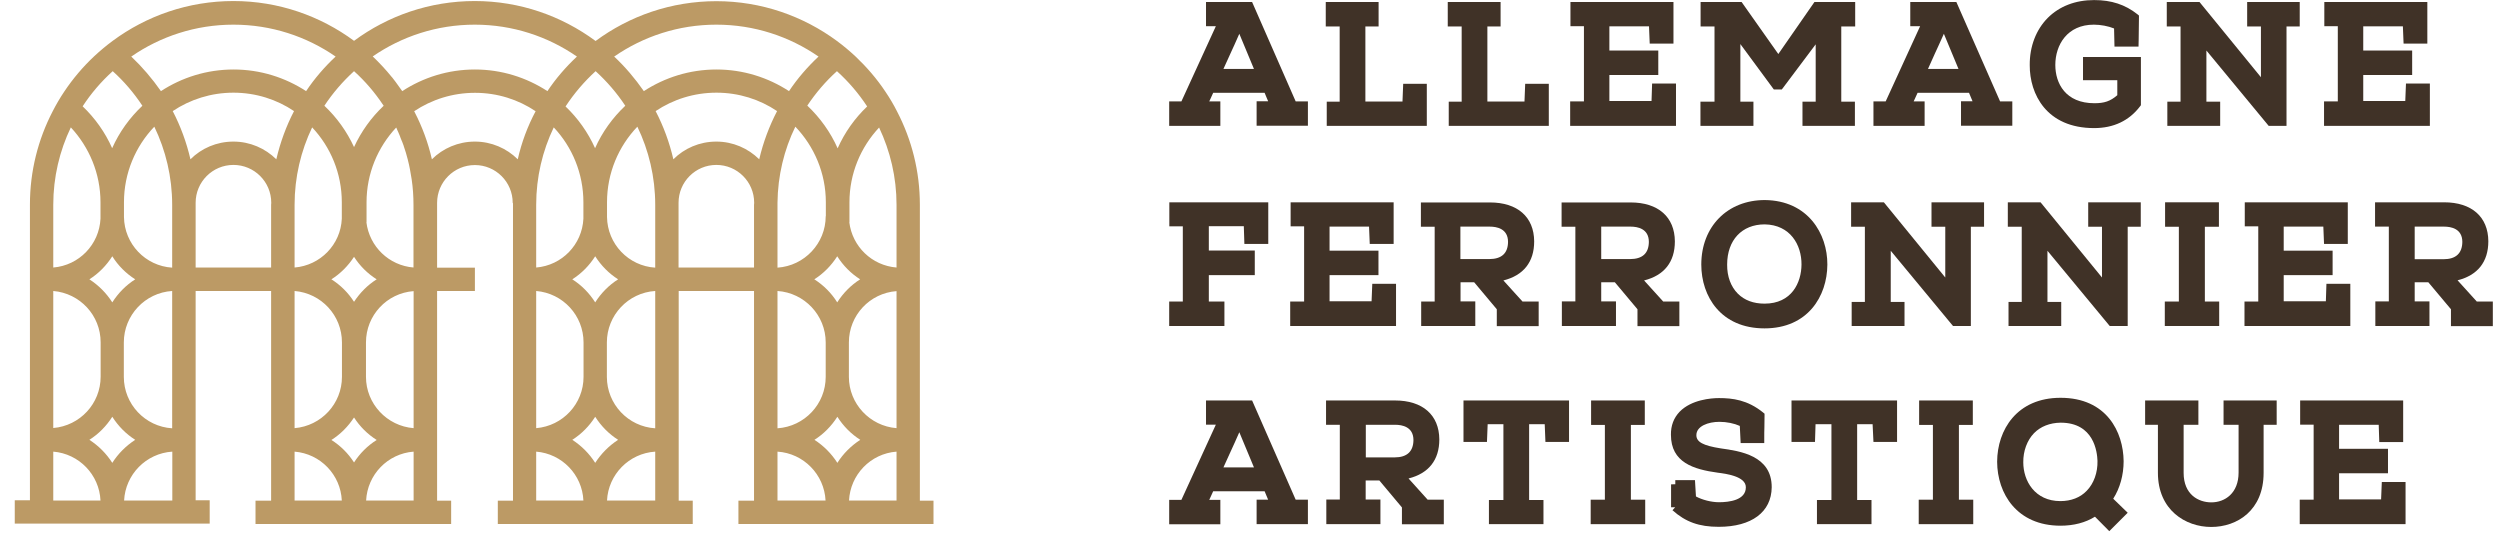 <?xml version="1.0" encoding="UTF-8"?> <svg xmlns="http://www.w3.org/2000/svg" width="228" height="49" viewBox="0 0 228 49" fill="none"><g clip-path="url(#clip0_88_14)"><path d="M114.192 0.185H109.988V2.39H110.886L107.745 9.247H106.63V11.477H111.296V9.247H110.283C110.322 9.17 110.347 9.106 110.386 9.029C110.475 8.837 110.565 8.645 110.642 8.465H115.333C115.384 8.581 115.436 8.709 115.487 8.837C115.538 8.965 115.602 9.106 115.654 9.234H114.603V11.465H119.281V9.247H118.166L114.192 0.185ZM112.219 4.876C112.462 4.351 112.731 3.761 113.026 3.082C113.411 3.992 113.731 4.761 114.013 5.453C114.128 5.735 114.244 6.017 114.359 6.286H111.578C111.783 5.851 111.988 5.389 112.219 4.876Z" fill="#403227"></path><path d="M127.907 9.26H124.523V2.415H125.728V0.185H120.909V2.415H122.178V9.273H120.999V11.477H130.125V7.645H127.971L127.907 9.26Z" fill="#403227"></path><path d="M139.033 9.26H135.649V2.415H136.854V0.185H132.035V2.415H133.304V9.273H132.125V11.477H141.251V7.645H139.097L139.033 9.26Z" fill="#403227"></path><path d="M150.62 9.209H146.775V6.837H151.236V4.607H146.775V2.403H150.39L150.454 3.979H152.62V0.185H143.225V2.39H144.455V9.247H143.199V11.477H152.851V7.619H150.672L150.62 9.209Z" fill="#403227"></path><path d="M162.182 4.928L158.836 0.185H155.094V2.415H156.363V9.273H155.081V11.477H159.913V9.273H158.721V4.018L161.772 8.158H162.502L165.591 4.043V9.273H164.386V11.477H169.167V9.273H167.924V2.415H169.193V0.185H165.476L162.182 4.928Z" fill="#403227"></path><path d="M175.538 9.247H174.525C174.563 9.17 174.589 9.106 174.627 9.029C174.717 8.837 174.807 8.645 174.884 8.465H179.575C179.626 8.581 179.678 8.709 179.729 8.837C179.78 8.965 179.844 9.106 179.895 9.234H178.844V11.465H183.523V9.247H182.408L178.421 0.185H174.217V2.39H175.115L171.974 9.247H170.859V11.477H175.525V9.247H175.538ZM177.281 3.082C177.665 3.992 177.986 4.761 178.268 5.453C178.383 5.735 178.498 6.017 178.614 6.286H175.832C176.025 5.851 176.23 5.389 176.46 4.889C176.717 4.351 176.973 3.761 177.281 3.082Z" fill="#403227"></path><path d="M190.983 11.682C192.752 11.682 194.174 11.016 195.174 9.696L195.251 9.593V5.197H189.97V7.312H193.098V8.683C192.457 9.234 191.918 9.414 191.008 9.414C188.381 9.414 187.445 7.607 187.445 5.927C187.445 4.094 188.535 2.249 190.957 2.249C191.572 2.249 192.264 2.377 192.803 2.595L192.841 4.248H195.033L195.046 3.672C195.059 2.954 195.072 2.287 195.072 1.608V1.416L194.931 1.3C193.815 0.416 192.559 0.006 190.983 0.006C189.278 0.006 187.817 0.57 186.753 1.634C185.689 2.71 185.099 4.235 185.112 5.94C185.099 8.581 186.638 11.682 190.983 11.682Z" fill="#403227"></path><path d="M198.866 9.273H197.661V11.477H202.48V9.273H201.224V4.607L206.902 11.477H208.53V2.415H209.735V0.185H204.941V2.415H206.197V7.043L200.596 0.185H197.61V2.415H198.866V9.273Z" fill="#403227"></path><path d="M221.604 7.619H219.425L219.361 9.209H215.528V6.837H219.989V4.607H215.528V2.403H219.143L219.207 3.979H221.373V0.185H211.978V2.39H213.208V9.247H211.952V11.477H221.604V7.619Z" fill="#403227"></path><path d="M106.643 20.642H107.873V27.5H106.63V29.73H111.667V27.5H110.245V25.09H114.436V22.847H110.245V20.629H113.436L113.487 22.244H115.666V18.45H106.643V20.642Z" fill="#403227"></path><path d="M127.318 25.884H125.152L125.088 27.474H121.255V25.09H125.716V22.86H121.255V20.668H124.857L124.921 22.244H127.1V18.45H117.705V20.642H118.935V27.5H117.666V29.73H127.318V25.884Z" fill="#403227"></path><path d="M129.612 27.487V29.73H134.547V27.487H133.201V25.743H134.444L136.508 28.204V29.742H140.327V27.5H138.853L137.11 25.577C138.943 25.115 139.917 23.898 139.917 22.014C139.904 19.783 138.392 18.463 135.88 18.463H129.586V20.68H130.842V27.5H129.612V27.487ZM135.815 23.628H133.188V20.668H135.867C136.495 20.668 137.533 20.847 137.533 22.065C137.52 23.103 136.943 23.628 135.815 23.628Z" fill="#403227"></path><path d="M143.673 27.487H142.442V29.73H147.377V27.487H146.031V25.743H147.275L149.338 28.204V29.742H153.158V27.5H151.684L149.941 25.577C151.774 25.115 152.748 23.898 152.748 22.014C152.735 19.783 151.222 18.463 148.71 18.463H142.417V20.68H143.673V27.487ZM148.659 23.628H146.031V20.668H148.71C149.338 20.668 150.376 20.847 150.376 22.065C150.364 23.103 149.787 23.628 148.659 23.628Z" fill="#403227"></path><path d="M160.951 18.245C157.542 18.245 155.158 20.668 155.158 24.128C155.158 27.025 156.94 29.948 160.926 29.948C164.861 29.948 166.642 27.025 166.655 24.128C166.668 21.321 164.886 18.284 160.951 18.245ZM160.926 27.692C159.913 27.692 159.093 27.384 158.49 26.782C157.85 26.141 157.504 25.205 157.516 24.128C157.516 21.898 158.862 20.463 160.939 20.463C163.271 20.501 164.31 22.334 164.297 24.128C164.284 25.782 163.4 27.692 160.926 27.692Z" fill="#403227"></path><path d="M176.153 20.68H177.409V25.308L171.808 18.45H168.821V20.68H170.077V27.538H168.872V29.73H173.692V27.538H172.436V22.872L178.114 29.73H179.742V20.68H180.946V18.45H176.153V20.68Z" fill="#403227"></path><path d="M190.445 20.68H191.701V25.308L186.099 18.45H183.113V20.68H184.382V27.538H183.177V29.73H187.984V27.538H186.728V22.872L192.406 29.73H194.046V20.68H195.238V18.45H190.445V20.68Z" fill="#403227"></path><path d="M201.083 20.68H202.365V18.45H197.456V20.68H198.712V27.5H197.43V29.73H202.39V27.5H201.083V20.68Z" fill="#403227"></path><path d="M212.119 27.474H208.274V25.09H212.734V22.86H208.274V20.668H211.888L211.952 22.244H214.118V18.45H204.723V20.642H205.954V27.5H204.697V29.73H214.349V25.884H212.17L212.119 27.474Z" fill="#403227"></path><path d="M225.872 27.487L224.129 25.564C225.962 25.103 226.936 23.885 226.936 22.001C226.923 19.77 225.411 18.45 222.899 18.45H216.605V20.668H217.861V27.487H216.631V29.73H221.566V27.487H220.22V25.743H221.463L223.527 28.204V29.742H227.346V27.5H225.872V27.487ZM220.22 20.668H222.899C223.527 20.668 224.565 20.847 224.565 22.065C224.552 23.103 223.975 23.641 222.847 23.641H220.22V20.668Z" fill="#403227"></path><path d="M114.192 36.523H109.988V38.728H110.886L107.745 45.585H106.63V47.815H111.296V45.585H110.283C110.322 45.508 110.347 45.444 110.386 45.367C110.475 45.175 110.565 44.983 110.642 44.803H115.333C115.384 44.919 115.436 45.047 115.487 45.175C115.538 45.303 115.602 45.444 115.654 45.572H114.603V47.803H119.281V45.572H118.166L114.192 36.523ZM112.219 41.214C112.462 40.689 112.731 40.099 113.026 39.42C113.411 40.33 113.731 41.099 114.013 41.791C114.128 42.073 114.244 42.355 114.359 42.624H111.578C111.783 42.176 111.988 41.727 112.219 41.214Z" fill="#403227"></path><path d="M128.459 43.637C130.292 43.175 131.266 41.958 131.266 40.074C131.253 37.843 129.74 36.523 127.228 36.523H120.935V38.74H122.191V45.559H120.96V47.803H125.895V45.559H124.549V43.816H125.793L127.856 46.277V47.815H131.676V45.572H130.202L128.459 43.637ZM124.562 38.74H127.241C127.869 38.74 128.907 38.92 128.907 40.138C128.894 41.176 128.318 41.714 127.19 41.714H124.562V38.74Z" fill="#403227"></path><path d="M133.47 40.304H135.611L135.675 38.689H137.111V45.598H135.79V47.803H140.764V45.598H139.456V38.689H140.879L140.943 40.304H143.096V36.523H133.47V40.304Z" fill="#403227"></path><path d="M148.736 38.753H150.005V36.523H145.108V38.753H146.365V45.572H145.07V47.803H150.043V45.572H148.736V38.753Z" fill="#403227"></path><path d="M156.94 40.894C155.312 40.638 154.709 40.304 154.709 39.689C154.709 38.856 155.799 38.471 156.811 38.471C157.478 38.471 158.157 38.612 158.67 38.843L158.747 40.407H160.9V40.022C160.9 39.625 160.9 39.292 160.913 38.971C160.913 38.638 160.926 38.305 160.926 37.907V37.728L160.785 37.612C159.375 36.472 158.016 36.305 156.773 36.305C156.055 36.305 154.261 36.446 153.184 37.548C152.646 38.112 152.376 38.817 152.389 39.651C152.389 42.176 154.44 42.804 156.67 43.111C157.375 43.201 159.234 43.432 159.221 44.444C159.221 45.623 157.683 45.803 156.773 45.803C156.068 45.803 155.235 45.585 154.671 45.277L154.581 43.791H152.787V44.15V44.162L152.402 44.175V46.264H152.774L152.53 46.534C153.735 47.61 154.966 48.046 156.747 48.046C159.747 48.046 161.554 46.7 161.58 44.444C161.592 41.535 158.67 41.137 156.94 40.894Z" fill="#403227"></path><path d="M163.386 40.304H165.527L165.578 38.689H167.027V45.598H165.706V47.803H170.68V45.598H169.372V38.689H170.782L170.859 40.304H173.012V36.523H163.386V40.304Z" fill="#403227"></path><path d="M178.652 38.753H179.921V36.523H175.025V38.753H176.281V45.572H174.987V47.803H179.96V45.572H178.652V38.753Z" fill="#403227"></path><path d="M193.675 42.06C193.649 39.394 192.124 36.279 187.92 36.279C183.946 36.279 182.152 39.202 182.139 42.111C182.152 45.021 183.946 47.944 187.92 47.944C189.124 47.944 190.201 47.661 191.06 47.123L192.367 48.443L194.046 46.764L192.726 45.483C193.341 44.521 193.675 43.316 193.675 42.06ZM191.291 42.035C191.316 43.098 190.957 44.098 190.304 44.765C189.714 45.38 188.881 45.7 187.907 45.7C185.587 45.7 184.523 43.867 184.523 42.163C184.51 41.137 184.869 40.163 185.497 39.51C186.1 38.894 186.945 38.561 187.932 38.548C190.97 38.548 191.265 41.214 191.291 42.035Z" fill="#403227"></path><path d="M202.813 38.74H204.159V43.098C204.159 44.983 202.916 45.816 201.673 45.816C200.506 45.816 199.147 45.111 199.147 43.124V38.74H200.493V36.523H195.635V38.74H196.802V43.124C196.802 46.521 199.327 48.059 201.66 48.059C204.044 48.059 206.441 46.534 206.441 43.124V38.74H207.633V36.523H202.788V38.74H202.813Z" fill="#403227"></path><path d="M217.156 45.547H213.324V43.163H217.785V40.932H213.324V38.74H216.939L216.99 40.317H219.169V36.523H209.774V38.728H211.004V45.572H209.735V47.803H219.387V43.957H217.221L217.156 45.547Z" fill="#403227"></path><path d="M83.892 45.649V18.681C83.892 15.617 83.148 12.746 81.828 10.196C81.507 9.555 81.149 8.952 80.751 8.363C79.969 7.184 79.046 6.12 78.021 5.146C77.483 4.646 76.919 4.171 76.329 3.736C73.253 1.467 69.446 0.108 65.332 0.108C61.217 0.108 57.41 1.454 54.321 3.736C54.321 3.736 54.321 3.736 54.309 3.736L54.296 3.723C51.219 1.454 47.413 0.095 43.298 0.095C39.184 0.095 35.377 1.441 32.288 3.723C29.212 1.454 25.405 0.095 21.29 0.095C17.176 0.095 13.369 1.441 10.28 3.723C9.69 4.159 9.126 4.633 8.588 5.133C7.563 6.094 6.653 7.171 5.871 8.337C5.473 8.927 5.115 9.542 4.794 10.17C3.474 12.721 2.73 15.605 2.73 18.655V45.623H1.346V47.751H19.124V45.623H17.842V26.538H24.726V45.662H23.303V47.79H41.094H41.145V45.662H41.094H39.863V26.538H43.311V24.41H39.863V18.502C39.863 16.605 41.401 15.053 43.311 15.053C45.208 15.053 46.759 16.592 46.759 18.502V18.527H46.785C46.785 18.578 46.785 18.642 46.785 18.694V45.662H45.4V47.79H63.178V45.662H61.897V26.538H68.767V45.662H67.344V47.79H85.135V45.662H83.892V45.649ZM76.329 6.491C77.38 7.44 78.303 8.517 79.085 9.709C77.957 10.785 77.034 12.08 76.393 13.528C75.74 12.054 74.791 10.734 73.625 9.632C74.394 8.478 75.304 7.414 76.329 6.491ZM75.304 31.229V34.37C75.304 36.843 73.381 38.894 70.907 39.061V26.538C73.368 26.705 75.304 28.756 75.304 31.229ZM70.907 24.41V18.527V18.502C70.933 16.015 71.51 13.656 72.535 11.554C74.253 13.349 75.317 15.784 75.317 18.45V19.719H75.304C75.304 22.193 73.368 24.244 70.907 24.41ZM74.266 25.474C75.112 24.936 75.817 24.218 76.355 23.372C76.893 24.218 77.598 24.936 78.444 25.474C77.598 26.013 76.893 26.73 76.355 27.576C75.829 26.73 75.112 26.013 74.266 25.474ZM56.013 5.158C58.666 3.325 61.871 2.249 65.332 2.249C68.792 2.249 71.997 3.325 74.65 5.158C73.638 6.107 72.727 7.158 71.958 8.311C70.049 7.068 67.78 6.338 65.344 6.338C62.896 6.338 60.628 7.068 58.718 8.311C57.923 7.171 57.026 6.107 56.013 5.158ZM54.321 6.491C55.347 7.427 56.257 8.478 57.026 9.645C55.872 10.734 54.924 12.041 54.27 13.515C53.629 12.08 52.706 10.785 51.578 9.709C52.36 8.517 53.283 7.44 54.321 6.491ZM53.219 31.229V34.37C53.219 36.818 51.335 38.843 48.9 39.048V26.538C51.335 26.743 53.219 28.768 53.219 31.229ZM48.9 24.398V18.681C48.9 16.156 49.476 13.759 50.502 11.618C52.181 13.4 53.206 15.81 53.206 18.45V19.95C53.091 22.296 51.258 24.205 48.9 24.398ZM52.194 25.474C53.04 24.936 53.745 24.218 54.283 23.372C54.821 24.218 55.526 24.936 56.372 25.474C55.526 26.013 54.821 26.73 54.283 27.576C53.745 26.73 53.04 26.013 52.194 25.474ZM43.298 2.249C46.759 2.249 49.963 3.325 52.617 5.158C51.604 6.107 50.694 7.158 49.925 8.311C48.015 7.068 45.746 6.338 43.311 6.338C40.863 6.338 38.594 7.068 36.684 8.311C36.518 8.068 36.338 7.824 36.159 7.581C36.133 7.555 36.12 7.517 36.095 7.491C36.043 7.414 35.979 7.35 35.928 7.273C35.877 7.196 35.813 7.132 35.761 7.055C35.749 7.043 35.736 7.03 35.723 7.017C35.185 6.35 34.608 5.735 33.993 5.146C36.633 3.325 39.837 2.249 43.298 2.249ZM32.288 6.491C33.3 7.401 34.198 8.452 34.954 9.593C34.967 9.606 34.98 9.632 34.992 9.645C33.864 10.708 32.942 11.99 32.288 13.413C31.634 11.99 30.711 10.708 29.583 9.645C30.352 8.478 31.262 7.427 32.288 6.491ZM31.186 31.229V34.37C31.186 36.818 29.301 38.843 26.866 39.048V26.538C29.301 26.743 31.186 28.768 31.186 31.229ZM26.866 24.398V18.681C26.866 16.156 27.443 13.759 28.468 11.618C30.147 13.4 31.173 15.81 31.173 18.45V19.95C31.07 22.296 29.224 24.205 26.866 24.398ZM30.224 25.474C31.057 24.949 31.75 24.244 32.288 23.423C32.813 24.244 33.518 24.949 34.352 25.474C33.518 26 32.826 26.705 32.288 27.525C31.75 26.692 31.057 26 30.224 25.474ZM11.972 5.158C14.625 3.325 17.83 2.249 21.29 2.249C24.751 2.249 27.956 3.325 30.609 5.158C30.609 5.158 30.609 5.158 30.622 5.158C30.622 5.158 30.622 5.158 30.609 5.158C29.596 6.107 28.686 7.158 27.917 8.311C26.007 7.068 23.738 6.338 21.303 6.338C18.855 6.338 16.586 7.068 14.677 8.311C13.882 7.171 12.972 6.107 11.972 5.158ZM7.537 9.696C8.306 8.517 9.229 7.44 10.28 6.491C11.306 7.414 12.216 8.478 12.985 9.645C11.831 10.734 10.883 12.041 10.229 13.515C9.588 12.067 8.665 10.773 7.537 9.696ZM12.331 25.474C11.485 26.013 10.78 26.73 10.242 27.576C9.703 26.73 8.998 26.025 8.152 25.474C8.998 24.936 9.703 24.218 10.242 23.372C10.767 24.218 11.485 24.936 12.331 25.474ZM4.858 18.681C4.858 16.156 5.435 13.759 6.46 11.618C8.127 13.413 9.165 15.81 9.165 18.45V19.95C9.05 22.296 7.217 24.205 4.858 24.398V18.681ZM4.858 26.538C7.294 26.743 9.178 28.768 9.178 31.216V34.357C9.178 36.805 7.294 38.83 4.858 39.035V26.538ZM4.858 45.649V41.189C7.217 41.381 9.062 43.303 9.165 45.649H4.858ZM10.242 42.214C9.703 41.368 8.998 40.663 8.152 40.112C8.998 39.574 9.703 38.856 10.242 38.01C10.78 38.856 11.485 39.574 12.331 40.112C11.485 40.663 10.767 41.381 10.242 42.214ZM15.702 45.649H11.318C11.434 43.278 13.318 41.342 15.715 41.189V45.649H15.702ZM15.702 39.061C13.228 38.907 11.293 36.856 11.293 34.37V31.229C11.293 28.756 13.228 26.692 15.702 26.538V39.061ZM15.702 24.41C13.254 24.257 11.344 22.244 11.306 19.796V18.45C11.306 15.784 12.357 13.349 14.074 11.554C15.112 13.708 15.702 16.13 15.702 18.681V24.41ZM24.738 18.514C24.738 18.566 24.726 18.63 24.726 18.681V24.398H17.842V18.489C17.842 16.592 19.381 15.041 21.29 15.041C23.187 15.041 24.738 16.579 24.738 18.489V18.514ZM25.2 14.528C24.187 13.528 22.803 12.913 21.29 12.913C19.752 12.913 18.368 13.528 17.368 14.528C17.009 12.977 16.471 11.516 15.753 10.132C17.343 9.068 19.252 8.452 21.29 8.452C23.328 8.452 25.238 9.068 26.815 10.132C26.097 11.516 25.559 12.99 25.2 14.528ZM26.866 45.649V41.189C29.224 41.381 31.07 43.303 31.173 45.649H26.866ZM32.288 42.176C31.762 41.355 31.057 40.65 30.224 40.125C31.057 39.599 31.75 38.894 32.288 38.074C32.813 38.894 33.518 39.599 34.352 40.125C33.518 40.65 32.813 41.355 32.288 42.176ZM37.722 45.649H33.39C33.506 43.291 35.351 41.368 37.722 41.189V45.649ZM37.722 39.048C35.287 38.856 33.377 36.818 33.377 34.37V31.229C33.377 28.768 35.274 26.73 37.722 26.551V39.048ZM37.722 24.398C35.467 24.218 33.685 22.475 33.416 20.27H33.429V18.45C33.429 15.823 34.454 13.426 36.133 11.631C36.172 11.695 36.197 11.772 36.223 11.836C36.248 11.888 36.274 11.939 36.3 12.003C36.325 12.067 36.351 12.118 36.377 12.182C36.415 12.259 36.454 12.349 36.479 12.426C36.492 12.464 36.505 12.503 36.518 12.541C36.556 12.644 36.607 12.746 36.646 12.862C36.659 12.874 36.659 12.9 36.672 12.913C36.723 13.041 36.761 13.156 36.812 13.285V13.297C36.953 13.72 37.094 14.143 37.197 14.579C37.197 14.579 37.197 14.579 37.197 14.592C37.236 14.733 37.274 14.874 37.3 15.015C37.3 15.041 37.364 15.323 37.389 15.451C37.402 15.502 37.53 16.284 37.543 16.348C37.658 17.117 37.71 17.899 37.71 18.694V24.398H37.722ZM47.22 14.528C46.208 13.528 44.824 12.913 43.311 12.913C41.786 12.913 40.389 13.528 39.389 14.528C39.043 13.003 38.504 11.554 37.8 10.196C37.8 10.183 37.787 10.17 37.787 10.17C37.787 10.157 37.774 10.157 37.774 10.144C39.363 9.081 41.273 8.465 43.324 8.465C45.362 8.465 47.272 9.081 48.848 10.144C48.118 11.516 47.566 12.99 47.22 14.528ZM48.9 45.649V41.189C51.258 41.381 53.104 43.303 53.206 45.649H48.9ZM54.283 42.214C53.745 41.368 53.04 40.663 52.194 40.112C53.04 39.574 53.745 38.856 54.283 38.01C54.821 38.856 55.526 39.574 56.372 40.112C55.526 40.663 54.821 41.381 54.283 42.214ZM59.756 45.649H55.36C55.475 43.278 57.359 41.342 59.756 41.189V45.649ZM59.756 39.061C57.282 38.907 55.347 36.856 55.347 34.37V31.229C55.347 28.756 57.282 26.692 59.756 26.538V39.061ZM59.756 24.41C57.308 24.257 55.398 22.244 55.36 19.796V18.45C55.36 15.784 56.411 13.349 58.128 11.554C59.166 13.708 59.756 16.13 59.756 18.681V24.41ZM68.78 18.514C68.78 18.566 68.767 18.63 68.767 18.681V24.398H61.884V18.489C61.884 16.592 63.422 15.041 65.332 15.041C67.229 15.041 68.78 16.579 68.78 18.489V18.514ZM69.241 14.528C68.228 13.528 66.844 12.913 65.332 12.913C63.794 12.913 62.409 13.528 61.41 14.528C61.051 12.977 60.512 11.516 59.794 10.132C61.384 9.068 63.294 8.452 65.344 8.452C67.382 8.452 69.292 9.068 70.869 10.132C70.151 11.516 69.6 12.99 69.241 14.528ZM70.907 45.649V41.189C73.291 41.342 75.176 43.278 75.291 45.649H70.907ZM76.368 42.214C75.829 41.368 75.124 40.663 74.278 40.112C75.124 39.574 75.829 38.856 76.368 38.01C76.906 38.856 77.611 39.574 78.457 40.112C77.611 40.663 76.893 41.381 76.368 42.214ZM81.764 45.649H77.431C77.547 43.291 79.393 41.368 81.764 41.189V45.649ZM81.764 39.048C79.329 38.856 77.419 36.818 77.419 34.37V31.229C77.419 28.768 79.316 26.73 81.764 26.551V39.048ZM81.764 24.398C79.508 24.218 77.726 22.475 77.457 20.27H77.47V18.45C77.47 15.823 78.495 13.426 80.174 11.631C81.187 13.772 81.764 16.156 81.764 18.681V24.398Z" fill="#BC9A65"></path></g><defs><clipPath id="clip0_88_14"><rect width="227" height="49" fill="white" transform="translate(0.925)"></rect></clipPath></defs></svg> 